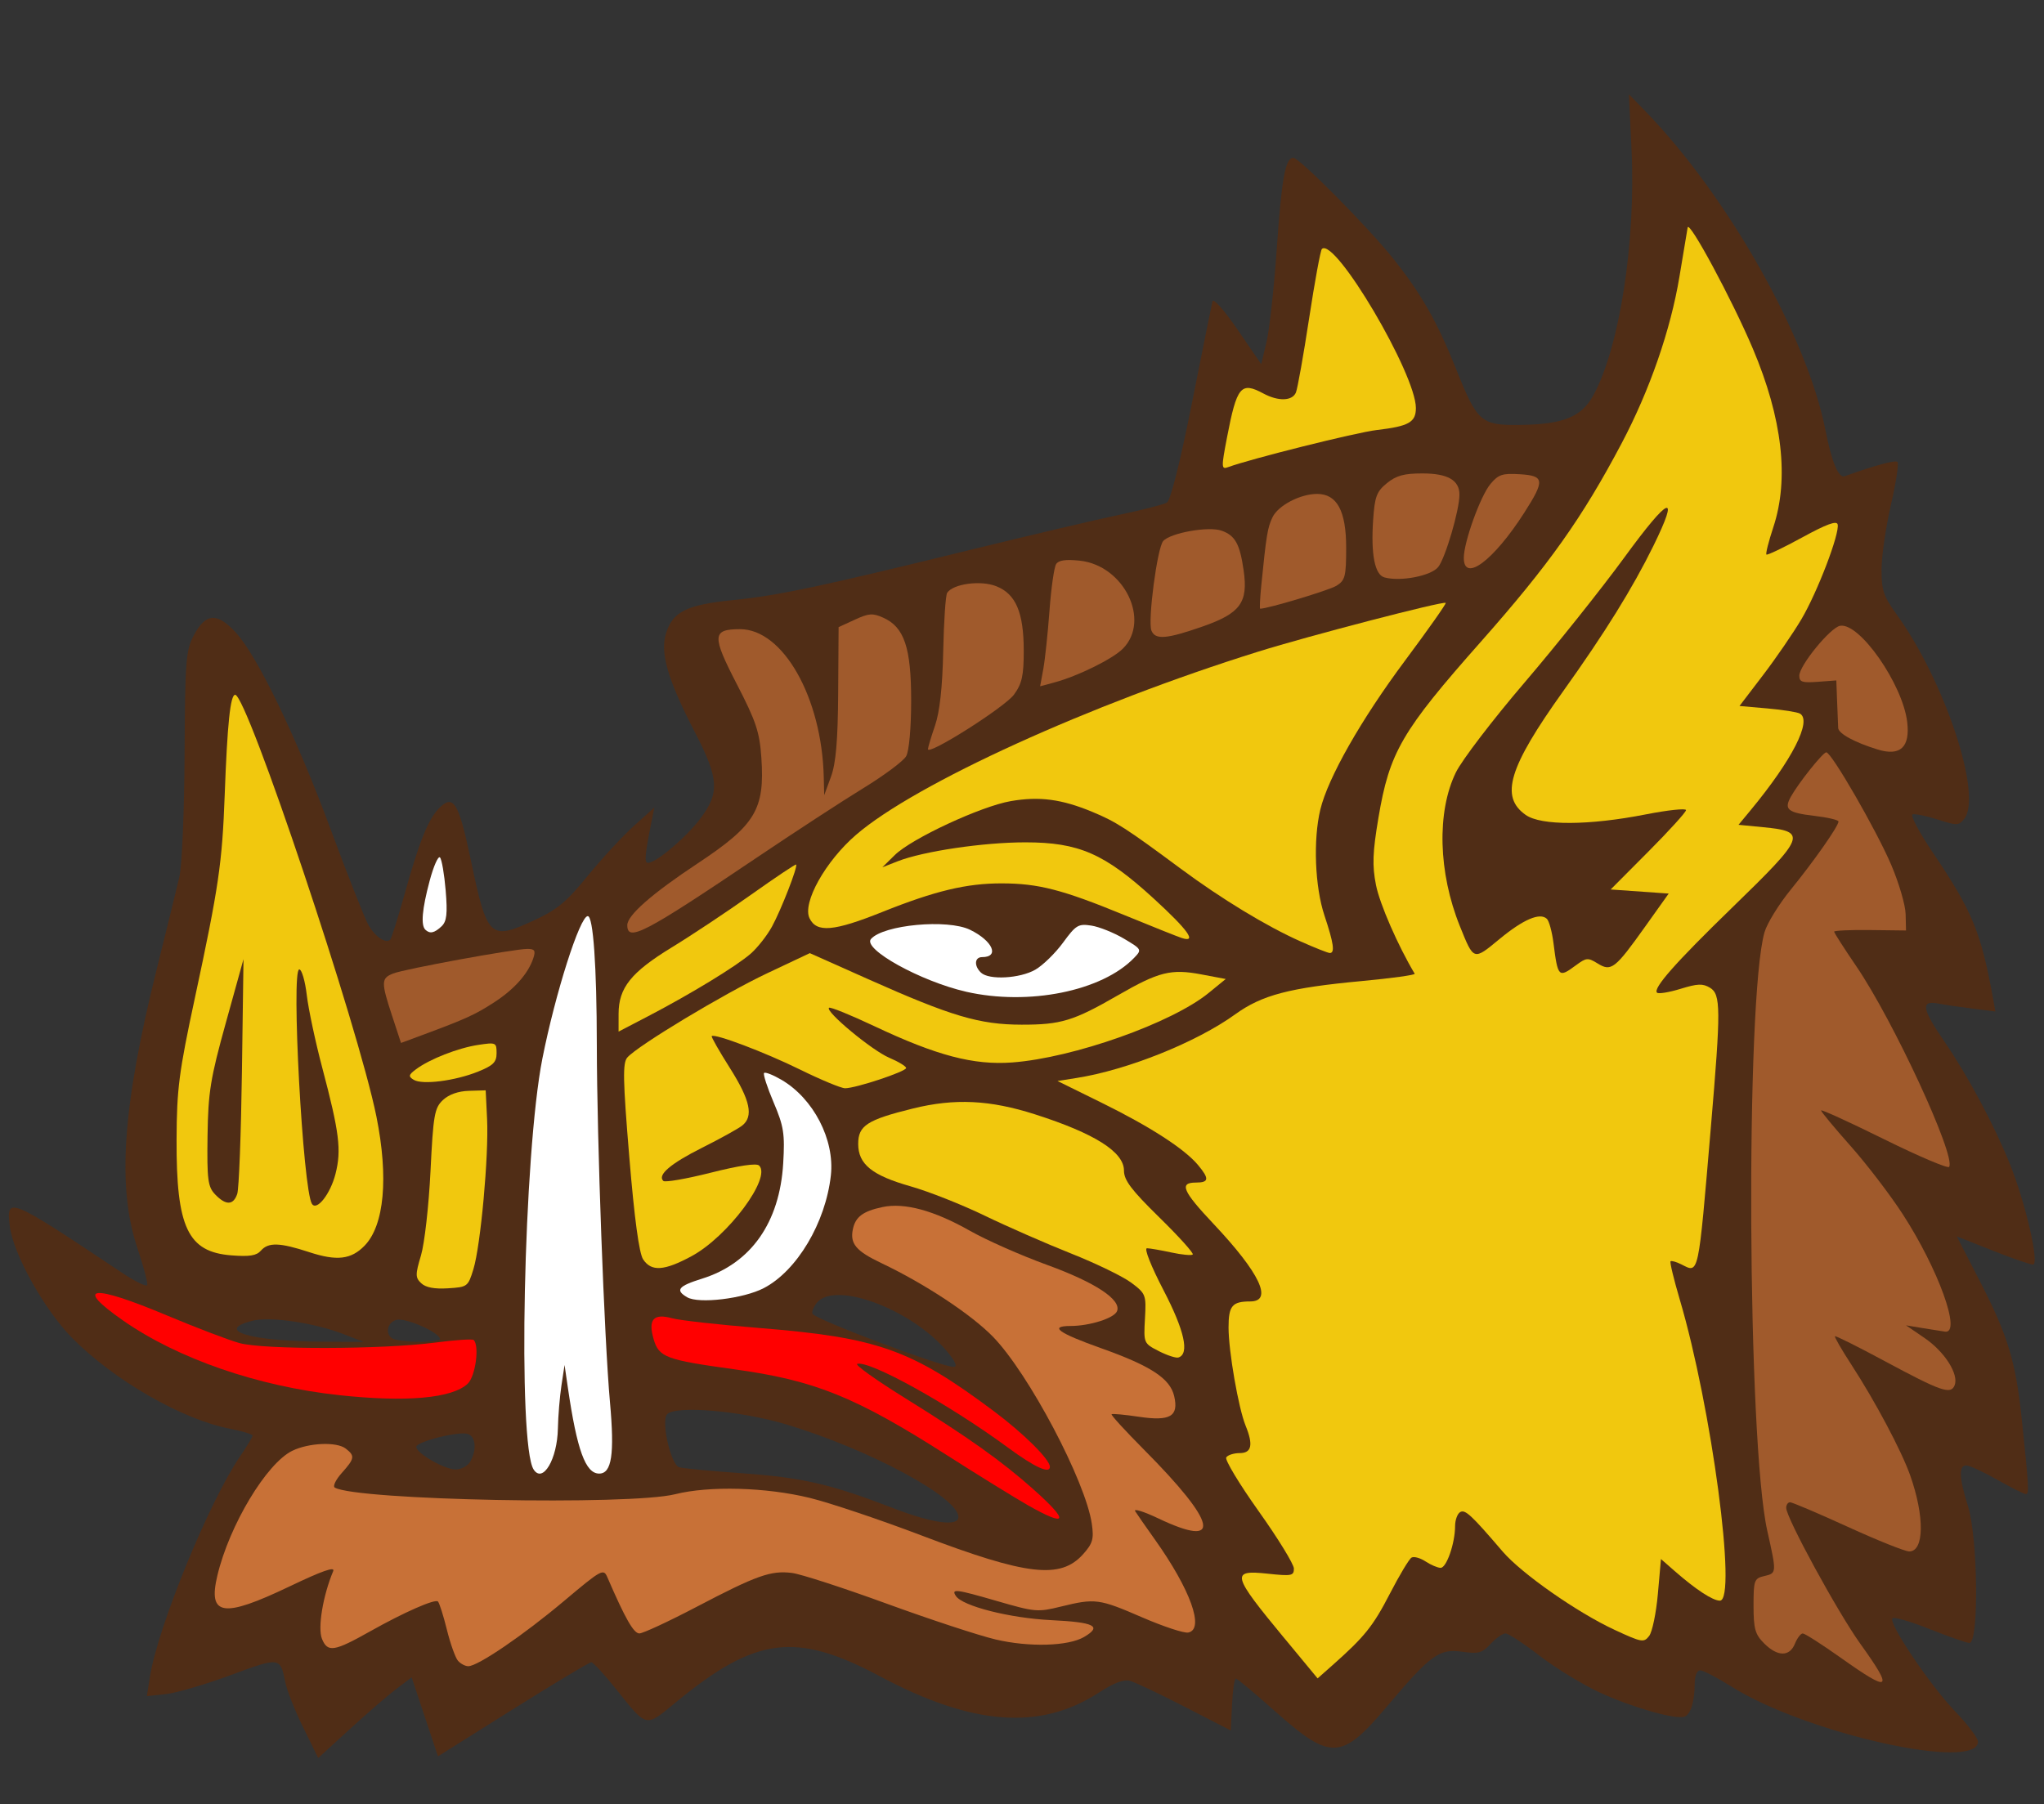 <?xml version="1.0" encoding="UTF-8" standalone="no"?>
<!-- Created with Inkscape (http://www.inkscape.org/) -->

<svg
   xmlns:dc="http://purl.org/dc/elements/1.1/"
   xmlns:cc="http://creativecommons.org/ns#"
   xmlns:rdf="http://www.w3.org/1999/02/22-rdf-syntax-ns#"
   xmlns:svg="http://www.w3.org/2000/svg"
   xmlns="http://www.w3.org/2000/svg"
   xmlns:sodipodi="http://sodipodi.sourceforge.net/DTD/sodipodi-0.dtd"
   xmlns:inkscape="http://www.inkscape.org/namespaces/inkscape"
   id="svg2"
   version="1.1"
   inkscape:version="0.48.1 "
   width="239"
   height="211"
   sodipodi:docname="hog.svg">
  <rect width="100%" height="100%" fill="#333333" stroke="none"/>
  <sodipodi:namedview
     pagecolor="#ffffff"
     bordercolor="#666666"
     borderopacity="1"
     objecttolerance="10"
     gridtolerance="10"
     guidetolerance="10"
     inkscape:pageopacity="0"
     inkscape:pageshadow="2"
     inkscape:window-width="1280"
     inkscape:window-height="742"
     id="namedview4"
     showgrid="false"
     inkscape:zoom="2.6303318"
     inkscape:cx="34.358973"
     inkscape:cy="85.198971"
     inkscape:window-x="-4"
     inkscape:window-y="-4"
     inkscape:window-maximized="1"
     inkscape:current-layer="g16882" />
  <defs
     id="defs6" />
  <path
     style="fill:#ff0000;fill-opacity:1;stroke:#000000;stroke-width:1.141"
     d=""
     id="path3134"
     inkscape:connector-curvature="0" />
  <g
     id="g3328"
     transform="matrix(1.34,0,0,1.261,116.798,10.546)">
    <g
       style="fill:#1a1a1a"
       transform="translate(-24.332,-11.786)"
       id="g3150">
      <g
         id="g16853"
         style="stroke:#1a1a1a">
        <g
           id="g16882"
           style="stroke:none">
          <path
             style="fill:#502d16;fill-opacity:1;stroke:none"
             d="m -60.705,151.862 c -0.719,-1.557 -1.421,-3.442 -1.56,-4.187 -0.44,-2.357 -0.476,-2.362 -4.773,-0.671 -2.187,0.86 -4.726,1.65 -5.643,1.756 l -1.667,0.191 0.276,-1.839 c 0.685,-4.569 5.149,-16.174 7.827,-20.347 0.619,-0.964 1.125,-1.854 1.125,-1.978 0,-0.124 -0.898,-0.412 -1.996,-0.64 -4.19,-0.871 -10.142,-4.518 -13.773,-8.44 -2.416,-2.609 -5.134,-7.802 -5.422,-10.357 -0.314,-2.783 -0.118,-2.696 9.786,4.328 1.15,0.816 2.145,1.332 2.21,1.147 0.065,-0.185 -0.32,-1.724 -0.855,-3.421 -1.792,-5.672 -1.309,-13.103 1.678,-25.856 0.857,-3.659 1.746,-7.509 1.976,-8.554 0.233,-1.061 0.436,-6.1 0.461,-11.405 0.04,-8.693 0.109,-9.634 0.804,-11.025 1.031,-2.062 2.011,-2.145 3.627,-0.305 1.897,2.161 5.288,9.621 8.3,18.26 1.475,4.229 2.953,8.216 3.286,8.859 0.58,1.122 1.527,1.815 1.93,1.412 0.105,-0.105 0.685,-2.07 1.287,-4.366 1.221,-4.653 2.02,-6.774 2.934,-7.783 1.278,-1.412 1.745,-0.623 2.799,4.723 1.438,7.298 1.669,7.533 5.526,5.634 2.026,-0.998 2.82,-1.697 4.681,-4.123 1.233,-1.607 3.046,-3.692 4.029,-4.633 l 1.788,-1.711 -0.216,1.141 c -0.621,3.275 -0.682,3.992 -0.337,3.992 0.704,0 3.311,-2.34 4.552,-4.085 1.716,-2.414 1.642,-3.709 -0.458,-8.023 -2.381,-4.892 -3.063,-7.381 -2.519,-9.196 0.6,-2.003 1.796,-2.629 5.858,-3.067 3.962,-0.427 7.538,-1.233 20.796,-4.686 5.123,-1.334 10.94,-2.788 12.926,-3.231 1.986,-0.443 3.842,-0.95 4.124,-1.127 0.315,-0.198 1.154,-3.744 2.179,-9.21 0.917,-4.889 1.724,-9.145 1.794,-9.459 0.071,-0.32 1.032,0.833 2.191,2.631 l 2.064,3.201 0.464,-2.06 c 0.255,-1.133 0.659,-5.047 0.897,-8.698 0.424,-6.504 0.747,-8.379 1.442,-8.379 0.534,0 6.513,6.414 8.718,9.352 2.48,3.305 3.841,5.856 5.544,10.391 1.779,4.738 2.136,5.069 5.427,5.032 3.846,-0.042 5.453,-0.725 6.498,-2.762 2.277,-4.438 3.705,-14.209 3.325,-22.746 l -0.23,-5.16 1.39,1.521 c 7.23,7.908 14.154,20.933 15.765,29.654 0.542,2.934 1.138,4.453 1.668,4.251 2.638,-1.009 4.418,-1.521 4.612,-1.327 0.131,0.131 -0.127,1.918 -0.571,3.971 -0.445,2.053 -0.814,4.742 -0.82,5.975 -0.009,1.942 0.166,2.501 1.313,4.19 4.222,6.216 7.522,16.829 5.899,18.971 -0.48,0.633 -0.62,0.637 -2.309,0.061 -0.989,-0.337 -1.977,-0.553 -2.196,-0.48 -0.218,0.073 0.579,1.67 1.772,3.55 3.44,5.421 4.194,7.357 5.237,13.447 l 0.22,1.285 -1.955,-0.259 c -1.075,-0.143 -2.444,-0.357 -3.042,-0.477 -1.548,-0.31 -1.422,0.476 0.576,3.572 2.026,3.141 4.342,7.75 5.69,11.322 1.379,3.655 2.599,9.314 2.008,9.314 -0.247,0 -1.844,-0.588 -3.548,-1.307 l -3.099,-1.307 2.06,4.253 c 2.389,4.933 3.084,7.367 3.602,12.617 0.633,6.405 0.665,7.033 0.368,7.033 -0.158,0 -1.282,-0.599 -2.497,-1.331 -1.215,-0.732 -2.434,-1.331 -2.707,-1.331 -0.67,0 -0.626,1.162 0.142,3.743 0.887,2.978 0.98,12.828 0.12,12.728 -0.314,-0.037 -1.892,-0.626 -3.507,-1.309 -1.615,-0.683 -3.052,-1.127 -3.193,-0.986 -0.404,0.404 3.262,6.2 5.464,8.636 1.098,1.215 1.996,2.478 1.996,2.807 0,2.798 -14.99,-0.751 -21.48,-5.085 -1.255,-0.838 -2.495,-1.524 -2.756,-1.524 -0.282,-7.6e-4 -0.477,0.501 -0.48,1.234 -0.007,1.658 -0.355,2.858 -0.888,3.06 -0.774,0.294 -4.54,-0.843 -7.361,-2.222 -1.507,-0.737 -3.882,-2.275 -5.276,-3.418 -1.394,-1.143 -2.739,-2.078 -2.988,-2.078 -0.249,0 -0.833,0.437 -1.298,0.971 -0.746,0.858 -1.038,0.942 -2.493,0.724 -2.001,-0.3 -2.731,0.268 -6.6,5.139 -3.916,4.93 -4.871,4.968 -9.711,0.387 -1.766,-1.672 -3.309,-3.04 -3.428,-3.04 -0.119,0 -0.267,1.085 -0.329,2.41 l -0.112,2.41 -3.992,-2.184 c -2.196,-1.201 -4.352,-2.29 -4.793,-2.418 -0.556,-0.162 -1.397,0.176 -2.753,1.109 -5.108,3.514 -11.006,3.041 -19.067,-1.53 -7.333,-4.158 -10.843,-3.688 -17.782,2.38 -2.736,2.393 -2.505,2.447 -5.277,-1.232 -1.014,-1.345 -1.974,-2.45 -2.133,-2.455 -0.16,-0.005 -3.235,1.956 -6.835,4.358 l -6.545,4.368 -1.149,-3.663 -1.149,-3.663 -1.331,1.071 c -0.732,0.589 -2.566,2.273 -4.077,3.743 l -2.746,2.671 -1.307,-2.832 z m 57.173,-19.527 c 0,-1.822 -7.8,-6.281 -15.017,-8.585 -3.947,-1.26 -9.602,-1.778 -10.395,-0.952 -0.563,0.587 0.311,4.699 1.048,4.928 0.332,0.103 2.828,0.355 5.548,0.56 5.21,0.393 7.688,1.003 13.113,3.228 3.446,1.414 5.703,1.738 5.703,0.821 z m -42.594,-5.14 c 0.576,-1.075 0.481,-2.297 -0.199,-2.557 -0.768,-0.295 -4.547,0.713 -4.518,1.205 0.036,0.605 2.48,2.088 3.442,2.088 0.484,0 1.058,-0.331 1.274,-0.735 l 0,0 z m 41.865,-9.865 c -2.896,-4.067 -10.038,-7.033 -11.645,-4.836 -0.29,0.397 -0.45,0.848 -0.354,1.002 0.346,0.559 11.151,4.885 12.279,4.916 0.347,0.01 0.261,-0.323 -0.279,-1.082 l 0,0 z M -57.138,115.394 c -2.554,-1.058 -6.415,-1.672 -7.958,-1.268 -3.415,0.896 -0.269,1.91 6.057,1.952 l 3.612,0.024 -1.711,-0.708 0,0 z m 8.364,0.441 c 0,-0.605 -3.033,-2.025 -3.803,-1.78 -0.936,0.297 -1.002,1.591 -0.094,1.828 1.172,0.306 3.897,0.273 3.897,-0.048 z"
             id="path3320"
             inkscape:connector-curvature="0"
             transform="translate(24.332,11.786)" />
          <path
             style="fill:#ffffff;fill-opacity:1;stroke:none;stroke-width:1.141"
             d="m -16.263,139.724 c -1.418,-2.294 -0.878,-29.33 0.761,-38.123 1.128,-6.05 3.273,-13.209 3.959,-13.209 0.477,0 0.782,4.609 0.791,11.976 0.011,8.832 0.648,27.21 1.148,33.119 0.408,4.822 0.153,6.609 -0.943,6.609 -1.192,0 -1.938,-2.178 -2.734,-7.984 l -0.287,-2.091 -0.271,1.901 c -0.149,1.046 -0.289,2.842 -0.31,3.992 -0.053,2.845 -1.31,5.11 -2.114,3.81 l 0,0 z"
             id="path3096"
             inkscape:connector-curvature="0" />
          <path
             style="fill:#f1c80e;fill-opacity:1;stroke:none;stroke-width:1.141"
             d="m -35.847,119.558 c -2.579,-0.896 -3.561,-0.929 -4.216,-0.141 -0.389,0.469 -0.988,0.571 -2.582,0.439 -3.801,-0.315 -4.808,-2.581 -4.778,-10.744 0.017,-4.685 0.209,-6.256 1.595,-13.116 2.079,-10.286 2.386,-12.508 2.604,-18.819 0.229,-6.618 0.493,-9.314 0.913,-9.314 1.044,0 10.745,30.784 12.325,39.112 1.073,5.658 0.69,10.106 -1.032,11.984 -1.178,1.285 -2.416,1.438 -4.83,0.6 z m 2.292,-7.259 c 0.53,-2.208 0.338,-3.839 -1.155,-9.84 -0.599,-2.405 -1.207,-5.441 -1.352,-6.748 -0.145,-1.307 -0.439,-2.376 -0.655,-2.376 -0.726,0 0.316,20.467 1.108,21.748 0.422,0.683 1.608,-0.923 2.054,-2.784 l 0,0 z m -8.573,1.851 c 0.149,-0.47 0.332,-5.56 0.408,-11.31 l 0.137,-10.455 -1.539,5.893 c -1.352,5.178 -1.546,6.452 -1.599,10.508 -0.053,4.056 0.028,4.713 0.664,5.418 0.935,1.036 1.59,1.018 1.929,-0.053 z"
             id="path3098"
             inkscape:connector-curvature="0" />
          <path
             style="fill:#ffffff;fill-opacity:1;stroke:none;stroke-width:1.141"
             d="m -25.709,89.659 c -0.414,-0.414 -0.293,-1.906 0.369,-4.54 0.342,-1.363 0.748,-2.339 0.902,-2.169 0.154,0.17 0.377,1.547 0.496,3.061 0.17,2.162 0.093,2.875 -0.359,3.327 -0.626,0.626 -1.015,0.714 -1.408,0.321 z"
             id="path3100"
             inkscape:connector-curvature="0" />
          <path
             style="fill:#f1c80e;fill-opacity:1;stroke:none;stroke-width:1.141"
             d="m -26.732,103.573 c -0.48,-0.315 -0.451,-0.457 0.199,-0.974 1.185,-0.944 3.676,-1.981 5.434,-2.263 1.546,-0.247 1.6,-0.221 1.6,0.765 0,0.838 -0.288,1.144 -1.616,1.713 -2.008,0.861 -4.87,1.248 -5.616,0.759 z"
             id="path3104"
             inkscape:connector-curvature="0" />
          <path
             style="fill:#f1c80e;fill-opacity:1;stroke:none;stroke-width:1.141"
             d="m -26.074,122.443 c -0.52,-0.52 -0.523,-0.8 -0.021,-2.585 0.309,-1.101 0.682,-4.609 0.829,-7.795 0.24,-5.214 0.348,-5.875 1.079,-6.607 0.523,-0.523 1.335,-0.83 2.275,-0.86 l 1.462,-0.046 0.122,2.661 c 0.155,3.373 -0.562,11.736 -1.192,13.922 -0.469,1.628 -0.52,1.668 -2.225,1.779 -1.186,0.077 -1.932,-0.073 -2.328,-0.469 l 0,0 z"
             id="path3106"
             inkscape:connector-curvature="0" />
          <path
             style="fill:#ff0000;fill-opacity:1;stroke:none;stroke-width:1.141"
             d="m -33.245,132.82 c -7.093,-0.813 -14.067,-3.375 -18.855,-6.927 -4.326,-3.209 -2.739,-3.4 3.841,-0.463 2.54,1.134 5.388,2.287 6.329,2.563 2.119,0.621 12.482,0.594 17.053,-0.045 1.747,-0.244 3.267,-0.353 3.378,-0.242 0.523,0.523 0.159,3.375 -0.518,4.052 -1.359,1.359 -5.347,1.737 -11.228,1.063 l 0,0 z"
             id="path3108"
             inkscape:connector-curvature="0" />
          <path
             style="fill:#ff0000;fill-opacity:1;stroke:none;stroke-width:1.141"
             d="m 26.86,143.03 c -1.138,-0.687 -4.293,-2.759 -7.011,-4.605 -8.029,-5.453 -11.571,-6.975 -18.629,-8.006 -5.93,-0.866 -6.553,-1.113 -7.011,-2.774 -0.509,-1.845 -0.023,-2.434 1.613,-1.955 0.669,0.196 4.063,0.599 7.542,0.897 10.403,0.89 13.306,1.982 20.534,7.726 2.6,2.066 4.884,4.477 4.884,5.154 0,0.691 -1.321,0.047 -3.668,-1.788 -5.102,-3.991 -12.083,-8.109 -13.145,-7.756 -0.228,0.076 1.623,1.484 4.112,3.128 5.642,3.727 8.477,5.868 11.274,8.515 3.162,2.991 2.97,3.557 -0.498,1.464 z"
             id="path3110"
             inkscape:connector-curvature="0" />
          <path
             style="fill:#c87137;fill-opacity:1;stroke:none;stroke-width:1.141"
             d="m -22.863,157.465 c -0.228,-0.275 -0.666,-1.575 -0.972,-2.89 -0.307,-1.315 -0.658,-2.491 -0.781,-2.614 -0.262,-0.262 -2.956,0.998 -5.909,2.763 -3.157,1.888 -3.721,1.981 -4.211,0.699 -0.385,-1.007 0.084,-4.009 0.981,-6.28 0.179,-0.454 -0.959,-0.03 -3.823,1.426 -5.808,2.951 -7.126,2.736 -6.284,-1.023 1.045,-4.664 4.287,-10.401 6.535,-11.563 1.455,-0.752 3.881,-0.857 4.671,-0.201 0.814,0.675 0.776,0.917 -0.351,2.256 -0.528,0.628 -0.802,1.239 -0.609,1.358 1.904,1.177 25.745,1.669 29.703,0.613 2.971,-0.792 7.923,-0.649 11.732,0.34 1.748,0.454 6.134,2.02 9.747,3.481 9.217,3.726 12.143,4.087 14.116,1.742 0.839,-0.998 0.951,-1.412 0.758,-2.819 -0.541,-3.946 -5.506,-13.936 -8.619,-17.342 -1.892,-2.07 -5.968,-4.929 -9.749,-6.839 -2.199,-1.111 -2.74,-1.79 -2.486,-3.122 0.222,-1.162 0.877,-1.687 2.587,-2.073 1.917,-0.432 4.494,0.311 7.636,2.203 1.431,0.862 4.442,2.278 6.692,3.147 4.257,1.645 6.544,3.25 6.138,4.307 -0.249,0.649 -2.374,1.368 -4.051,1.372 -1.91,0.004 -1.086,0.644 2.641,2.053 4.361,1.649 6.038,2.815 6.397,4.449 0.413,1.882 -0.341,2.352 -3.079,1.918 -1.239,-0.196 -2.31,-0.302 -2.382,-0.234 -0.071,0.067 1.187,1.531 2.797,3.252 6.446,6.893 6.916,9.255 1.276,6.407 -1.269,-0.641 -2.176,-0.94 -2.014,-0.665 0.162,0.275 0.925,1.441 1.696,2.591 3.131,4.67 4.381,8.363 2.933,8.662 -0.366,0.076 -2.178,-0.559 -4.027,-1.411 -3.754,-1.729 -4.09,-1.777 -7.084,-0.997 -2.043,0.532 -2.244,0.513 -5.626,-0.529 -3.539,-1.091 -3.967,-1.146 -3.538,-0.453 0.581,0.94 4.699,2.051 8.3,2.239 3.816,0.199 4.487,0.562 2.885,1.563 -1.379,0.861 -4.807,0.962 -7.729,0.228 -1.462,-0.367 -5.739,-1.863 -9.505,-3.323 -3.766,-1.46 -7.476,-2.74 -8.246,-2.843 -1.846,-0.248 -3.075,0.216 -8.34,3.148 -2.429,1.353 -4.673,2.46 -4.985,2.46 -0.496,0 -1.233,-1.375 -2.798,-5.223 -0.329,-0.81 -0.511,-0.704 -3.768,2.209 -3.549,3.174 -7.527,6.055 -8.361,6.055 -0.264,0 -0.667,-0.225 -0.895,-0.5 z"
             id="path3112"
             inkscape:connector-curvature="0" />
          <path
             style="fill:#f1c80e;fill-opacity:1;stroke:none;stroke-width:1.141"
             d="m 38.284,128.734 c -1.315,-0.713 -1.326,-0.74 -1.206,-3.006 0.117,-2.21 0.077,-2.321 -1.194,-3.335 -0.723,-0.577 -3.087,-1.796 -5.253,-2.709 -2.166,-0.913 -5.564,-2.496 -7.551,-3.517 -1.986,-1.021 -4.887,-2.241 -6.446,-2.711 -3.375,-1.017 -4.579,-2.052 -4.579,-3.938 0,-1.699 0.781,-2.236 4.777,-3.283 3.647,-0.956 6.709,-0.8 10.657,0.543 5.203,1.77 7.757,3.486 7.757,5.213 0,0.897 0.639,1.796 3.099,4.358 1.705,1.776 3.01,3.317 2.902,3.426 -0.109,0.109 -0.947,0.025 -1.864,-0.186 -0.916,-0.211 -1.875,-0.388 -2.129,-0.393 -0.268,-0.005 0.341,1.635 1.442,3.888 1.837,3.756 2.287,5.922 1.298,6.245 -0.211,0.069 -0.981,-0.198 -1.711,-0.594 l 0,0 z"
             id="path3114"
             inkscape:connector-curvature="0" />
          <path
             style="fill:#ffffff;fill-opacity:1;stroke:none;stroke-width:1.141"
             d="m -2.867,123.743 c -1.069,-0.663 -0.79,-1.032 1.301,-1.727 4.267,-1.417 6.772,-5.205 7.078,-10.702 0.152,-2.736 0.049,-3.433 -0.841,-5.654 -0.558,-1.393 -0.93,-2.618 -0.827,-2.721 0.103,-0.103 0.777,0.177 1.497,0.623 2.808,1.736 4.677,5.568 4.329,8.88 -0.46,4.39 -2.958,8.852 -5.852,10.452 -1.775,0.982 -5.674,1.477 -6.686,0.849 z"
             id="path3116"
             inkscape:connector-curvature="0" />
          <path
             style="fill:#f1c80e;fill-opacity:1;stroke:none;stroke-width:1.141"
             d="m -6.71,120.232 c -0.353,-0.566 -0.762,-3.777 -1.208,-9.49 -0.56,-7.179 -0.589,-8.737 -0.171,-9.241 0.922,-1.11 8.43,-5.915 12.201,-7.808 l 3.721,-1.868 5.092,2.414 c 7.258,3.441 9.713,4.215 13.386,4.221 3.442,0.006 4.524,-0.345 8.421,-2.733 3.554,-2.177 4.62,-2.461 7.263,-1.93 l 2.131,0.428 -1.494,1.296 c -3.217,2.79 -11.805,6.02 -17.13,6.443 -3.373,0.268 -6.594,-0.633 -12.04,-3.366 -2.073,-1.04 -3.853,-1.807 -3.956,-1.704 -0.343,0.343 3.753,3.956 5.252,4.632 0.813,0.367 1.478,0.796 1.478,0.954 0,0.329 -4.394,1.878 -5.326,1.878 -0.339,0 -2.111,-0.782 -3.938,-1.738 -3.048,-1.595 -7.435,-3.36 -7.698,-3.097 -0.06,0.06 0.65,1.387 1.579,2.947 1.792,3.012 2.091,4.508 1.07,5.357 -0.345,0.287 -1.909,1.206 -3.476,2.042 -2.78,1.484 -3.94,2.539 -3.393,3.086 0.149,0.149 2.007,-0.195 4.128,-0.763 2.476,-0.664 3.989,-0.903 4.224,-0.668 1.114,1.114 -2.725,6.592 -5.893,8.409 -2.388,1.37 -3.505,1.448 -4.224,0.297 z"
             id="path3118"
             inkscape:connector-curvature="0" />
          <path
             style="fill:#f1c80e;fill-opacity:1;stroke:none;stroke-width:1.141"
             d="m -8.853,97.454 c 0.002,-2.416 1.09,-3.858 4.655,-6.171 1.725,-1.119 4.848,-3.326 6.939,-4.903 2.091,-1.577 3.845,-2.824 3.898,-2.771 0.169,0.169 -1.304,4.194 -2.105,5.752 -0.425,0.826 -1.259,1.955 -1.853,2.509 -1.241,1.155 -5.236,3.744 -8.969,5.812 l -2.566,1.421 0.001,-1.648 -10e-7,0 z"
             id="path3120"
             inkscape:connector-curvature="0" />
          <path
             style="fill:#a05a2c;fill-opacity:1;stroke:none;stroke-width:1.141"
             d="m -8.094,89.229 c 0,-0.914 2.146,-2.916 6.149,-5.734 5.037,-3.547 5.859,-4.996 5.551,-9.788 -0.154,-2.392 -0.463,-3.378 -2.145,-6.838 -2.187,-4.499 -2.154,-5.09 0.29,-5.09 3.748,0 7.124,6.331 7.298,13.686 l 0.04,1.711 0.591,-1.711 C 10.111,74.219 10.281,72.106 10.308,67.672 l 0.037,-6.083 1.415,-0.691 c 1.223,-0.598 1.558,-0.624 2.471,-0.19 1.843,0.874 2.446,2.77 2.446,7.691 0,2.547 -0.181,4.685 -0.437,5.163 -0.24,0.449 -1.922,1.781 -3.736,2.961 -1.814,1.179 -6.036,4.105 -9.382,6.501 -9.734,6.972 -11.215,7.792 -11.215,6.206 z"
             id="path3122"
             inkscape:connector-curvature="0" />
          <path
             style="fill:#a05a2c;fill-opacity:1;stroke:none;stroke-width:1.141"
             d="m 18.142,72.904 c 0.002,-0.159 0.281,-1.145 0.619,-2.19 0.41,-1.266 0.648,-3.573 0.713,-6.905 0.054,-2.752 0.209,-5.184 0.345,-5.403 0.518,-0.838 2.918,-1.183 4.276,-0.615 1.719,0.718 2.406,2.434 2.406,6.012 0,2.29 -0.158,3.036 -0.855,4.049 -0.802,1.163 -7.513,5.683 -7.504,5.053 z"
             id="path3124"
             inkscape:connector-curvature="0" />
          <path
             style="fill:#a05a2c;fill-opacity:1;stroke:none;stroke-width:1.141"
             d="m 28.207,65.473 c 0.152,-0.881 0.395,-3.317 0.54,-5.412 0.145,-2.095 0.406,-4.039 0.58,-4.321 0.222,-0.36 0.835,-0.453 2.058,-0.316 3.867,0.436 6.217,5.541 3.76,8.169 -0.881,0.943 -3.919,2.537 -5.939,3.116 l -1.276,0.366 0.277,-1.603 0,0 z"
             id="path3126"
             inkscape:connector-curvature="0" />
          <path
             style="fill:#a05a2c;fill-opacity:1;stroke:none;stroke-width:1.141"
             d="m 37.643,61.912 c -0.336,-0.876 0.504,-7.678 1.026,-8.308 0.632,-0.761 3.97,-1.391 5.099,-0.961 1.183,0.45 1.588,1.227 1.92,3.679 0.404,2.993 -0.281,3.986 -3.604,5.217 -3.133,1.161 -4.107,1.243 -4.441,0.373 z"
             id="path3128"
             inkscape:connector-curvature="0" />
          <path
             style="fill:#a05a2c;fill-opacity:1;stroke:none;stroke-width:1.141"
             d="m 47.231,57.692 c 0.438,-4.65 0.547,-5.352 0.98,-6.301 0.498,-1.092 2.418,-2.158 3.888,-2.158 1.736,0 2.536,1.574 2.536,4.985 0,2.674 -0.088,3.039 -0.855,3.537 -0.646,0.419 -5.982,2.124 -6.649,2.124 -0.058,0 -0.013,-0.984 0.1,-2.186 z"
             id="path3130"
             inkscape:connector-curvature="0" />
          <path
             style="fill:#a05a2c;fill-opacity:1;stroke:none;stroke-width:1.141"
             d="m 57.974,56.977 c -0.841,-0.245 -1.189,-2.129 -0.985,-5.331 0.138,-2.168 0.304,-2.638 1.206,-3.414 0.819,-0.704 1.488,-0.899 3.088,-0.899 2.213,0 3.237,0.623 3.237,1.969 0,1.433 -1.23,5.886 -1.853,6.71 -0.626,0.827 -3.289,1.375 -4.692,0.965 z"
             id="path3132"
             inkscape:connector-curvature="0" />
          <path
             style="fill:#a05a2c;fill-opacity:1;stroke:none;stroke-width:1.141"
             d="m 101.017,72.939 c -2.011,-0.656 -3.425,-1.475 -3.449,-1.998 -0.015,-0.334 -0.058,-1.463 -0.095,-2.508 l -0.067,-1.901 -1.616,0.128 c -1.361,0.108 -1.615,0.018 -1.614,-0.57 0.003,-0.943 2.708,-4.462 3.556,-4.625 1.696,-0.327 5.462,5.408 5.858,8.921 0.264,2.34 -0.6,3.197 -2.573,2.554 z"
             id="path3136"
             inkscape:connector-curvature="0" />
          <path
             style="fill:#a05a2c;fill-opacity:1;stroke:none;stroke-width:1.141"
             d="m 97.815,157.195 c -1.657,-1.249 -3.158,-2.271 -3.336,-2.271 -0.178,0 -0.487,0.428 -0.685,0.95 -0.467,1.227 -1.519,1.216 -2.69,-0.03 -0.784,-0.834 -0.922,-1.357 -0.922,-3.496 0,-2.366 0.056,-2.529 0.95,-2.752 1.075,-0.268 1.075,-0.274 0.248,-4.203 -1.734,-8.233 -1.913,-49.296 -0.242,-55.502 0.22,-0.818 1.249,-2.595 2.286,-3.948 2.021,-2.637 4.171,-5.897 4.171,-6.326 0,-0.144 -0.938,-0.379 -2.085,-0.522 -2.367,-0.296 -2.704,-0.593 -2.052,-1.815 0.695,-1.304 2.771,-4.063 3.07,-4.08 0.443,-0.025 4.372,7.21 5.669,10.44 0.672,1.673 1.237,3.726 1.256,4.562 l 0.034,1.521 -3.136,-0.04 c -1.725,-0.022 -3.136,0.046 -3.136,0.152 0,0.106 0.87,1.548 1.933,3.205 3.233,5.039 8.711,17.624 8.101,18.61 -0.107,0.173 -2.665,-0.983 -5.684,-2.569 -3.019,-1.586 -5.49,-2.786 -5.49,-2.666 0,0.12 1.155,1.599 2.566,3.287 1.411,1.688 3.46,4.534 4.553,6.325 3.114,5.103 5.151,11.094 3.707,10.905 -0.204,-0.027 -1.055,-0.169 -1.892,-0.317 l -1.521,-0.269 1.627,1.183 c 1.755,1.276 3.001,3.369 2.611,4.385 -0.336,0.875 -1.17,0.567 -6.139,-2.273 -2.3,-1.315 -4.234,-2.342 -4.299,-2.282 -0.064,0.059 0.579,1.243 1.428,2.631 2.078,3.395 4.372,7.983 5.131,10.259 1.272,3.818 1.235,7.072 -0.082,7.068 -0.362,-0.001 -2.772,-1.027 -5.356,-2.281 -2.584,-1.254 -4.85,-2.279 -5.037,-2.279 -0.187,0 -0.34,0.233 -0.34,0.518 0,0.92 4.49,9.674 6.456,12.588 2.954,4.378 2.668,4.605 -1.675,1.331 z"
             id="path3138"
             inkscape:connector-curvature="0" />
          <path
             style="fill:#f1c80e;fill-opacity:1;stroke:none;stroke-width:1.141"
             d="m 49.261,155.393 c -4.625,-5.945 -4.732,-6.382 -1.468,-6.012 2.088,0.236 2.281,0.196 2.281,-0.474 0,-0.403 -1.384,-2.798 -3.075,-5.323 -1.691,-2.525 -2.964,-4.77 -2.829,-4.989 0.135,-0.219 0.664,-0.399 1.174,-0.399 1.046,0 1.201,-0.761 0.517,-2.541 -0.625,-1.628 -1.489,-6.91 -1.489,-9.108 -5.3e-4,-2.012 0.316,-2.417 1.891,-2.417 2.015,0 0.845,-2.629 -3.197,-7.187 -2.707,-3.052 -3.023,-3.838 -1.546,-3.838 1.151,0 1.191,-0.353 0.185,-1.631 -1.179,-1.499 -4.174,-3.556 -8.408,-5.772 l -3.853,-2.018 1.666,-0.28 c 4.454,-0.749 10.466,-3.313 13.846,-5.906 2.332,-1.789 4.731,-2.459 11.049,-3.085 2.6,-0.258 4.674,-0.563 4.61,-0.678 -1.466,-2.61 -3.051,-6.47 -3.377,-8.222 -0.337,-1.811 -0.295,-3.032 0.212,-6.234 0.966,-6.098 2.021,-8.028 8.928,-16.323 5.958,-7.155 8.852,-11.492 12.297,-18.421 2.447,-4.922 4.272,-10.515 5.042,-15.45 0.343,-2.196 0.665,-4.249 0.716,-4.562 0.119,-0.727 3.891,6.722 5.689,11.237 2.578,6.471 3.183,12.078 1.787,16.561 -0.41,1.317 -0.681,2.458 -0.602,2.536 0.079,0.079 1.483,-0.636 3.121,-1.587 2.125,-1.234 3.012,-1.58 3.095,-1.207 0.188,0.848 -1.772,6.297 -3.166,8.798 -0.709,1.272 -2.213,3.602 -3.344,5.177 l -2.055,2.865 2.434,0.227 c 1.339,0.125 2.617,0.34 2.841,0.479 1.069,0.661 -0.675,4.295 -4.292,8.942 l -1.069,1.373 2.136,0.22 c 3.896,0.402 3.744,0.821 -2.707,7.475 -4.918,5.073 -6.925,7.489 -6.54,7.874 0.13,0.13 1.052,-0.029 2.049,-0.355 1.496,-0.489 1.944,-0.507 2.572,-0.103 0.95,0.611 0.958,1.947 0.077,12.937 -1.122,14.001 -1.03,13.548 -2.573,12.723 -0.44,-0.236 -0.865,-0.364 -0.944,-0.286 -0.079,0.079 0.283,1.675 0.804,3.547 2.774,9.972 5.025,27.926 3.501,27.926 -0.625,0 -2.096,-1.024 -3.955,-2.754 l -1.188,-1.105 -0.269,3.231 c -0.148,1.777 -0.491,3.534 -0.762,3.905 -0.464,0.634 -0.642,0.601 -3.007,-0.564 -3.258,-1.604 -8.13,-5.227 -9.777,-7.27 -2.746,-3.407 -3.271,-3.924 -3.705,-3.656 -0.243,0.15 -0.443,0.734 -0.444,1.296 -0.003,1.598 -0.745,3.874 -1.262,3.874 -0.257,0 -0.848,-0.267 -1.313,-0.592 -0.465,-0.326 -1.016,-0.487 -1.225,-0.358 -0.209,0.129 -1.06,1.636 -1.892,3.349 -1.461,3.008 -2.205,3.993 -4.999,6.625 l -1.306,1.23 -2.879,-3.701 0,0 z m 25.428,-62.444 c 0.904,-0.711 1.039,-0.723 1.891,-0.165 1.187,0.778 1.512,0.509 4.158,-3.439 l 2.041,-3.044 -2.532,-0.19 -2.532,-0.19 3.288,-3.511 c 1.808,-1.931 3.288,-3.663 3.288,-3.848 0,-0.185 -1.583,-0.006 -3.517,0.397 -4.952,1.033 -9.118,1.054 -10.466,0.052 -2.271,-1.689 -1.503,-4.39 3.267,-11.484 3.629,-5.397 6.059,-9.557 7.869,-13.475 2.335,-5.053 1.404,-4.658 -2.536,1.077 -2.012,2.929 -5.929,8.147 -8.703,11.595 -2.775,3.449 -5.473,7.202 -5.996,8.34 -1.677,3.649 -1.539,9.283 0.349,14.26 1.221,3.218 1.173,3.201 3.445,1.206 2.094,-1.838 3.538,-2.495 4.146,-1.887 0.192,0.192 0.45,1.197 0.575,2.234 0.384,3.203 0.444,3.267 1.966,2.07 l 0,0 z"
             id="path3140"
             inkscape:connector-curvature="0" />
          <path
             style="fill:#f1c80e;fill-opacity:1;stroke:none;stroke-width:1.141"
             d="m 50.644,90.733 c -2.958,-1.401 -6.884,-3.935 -10.455,-6.748 -4.767,-3.756 -5.635,-4.349 -7.704,-5.262 -2.684,-1.185 -4.626,-1.456 -7.123,-0.996 -2.6,0.48 -8.641,3.466 -10.107,4.995 l -1.094,1.142 1.332,-0.556 c 2.228,-0.931 7.476,-1.759 11.146,-1.759 4.675,4.18e-4 6.922,1.046 11.201,5.211 3.019,2.939 3.817,4.133 2.444,3.659 -0.366,-0.126 -2.633,-1.089 -5.037,-2.138 -5.377,-2.347 -7.463,-2.92 -10.66,-2.926 -3.079,-0.006 -5.829,0.694 -10.441,2.657 -4.235,1.802 -5.717,1.938 -6.337,0.579 -0.649,-1.424 1.385,-5.295 4.074,-7.753 5.184,-4.738 20.383,-12.095 35.065,-16.972 4.431,-1.472 16.142,-4.71 16.373,-4.526 0.072,0.057 -1.527,2.468 -3.553,5.359 -3.829,5.461 -6.721,10.867 -7.387,13.809 -0.636,2.807 -0.476,7.158 0.359,9.824 0.806,2.57 0.929,3.483 0.47,3.482 -0.157,-1.65e-4 -1.312,-0.486 -2.566,-1.081 l 0,0 z"
             id="path3142"
             inkscape:connector-curvature="0" />
          <path
             style="fill:#ffffff;fill-opacity:1;stroke:none;stroke-width:1.141"
             d="m 21.473,95.404 c -3.966,-0.961 -9.068,-3.969 -8.301,-4.893 1.094,-1.319 6.677,-1.869 8.644,-0.852 1.978,1.023 2.605,2.535 1.051,2.535 -0.665,0 -0.717,0.819 -0.092,1.445 0.698,0.698 3.393,0.54 4.733,-0.277 0.659,-0.402 1.749,-1.532 2.423,-2.512 1.123,-1.633 1.33,-1.765 2.468,-1.58 0.683,0.111 1.961,0.655 2.839,1.209 1.57,0.991 1.585,1.021 0.897,1.781 -2.797,3.09 -9.212,4.466 -14.664,3.145 l 0,0 z"
             id="path3144"
             inkscape:connector-curvature="0" />
          <path
             style="fill:#a05a2c;fill-opacity:1;stroke:none;stroke-width:1.141"
             d="m 64.9,55.166 c 0,-1.465 1.449,-5.74 2.323,-6.85 0.698,-0.887 1.036,-1.007 2.567,-0.908 2.155,0.139 2.199,0.56 0.378,3.581 -2.677,4.441 -5.268,6.495 -5.268,4.177 z"
             id="path3146"
             inkscape:connector-curvature="0" />
          <path
             style="fill:#f1c80e;fill-opacity:1;stroke:none;stroke-width:1.141"
             d="m 44.23,44.031 c 0.867,-4.786 1.215,-5.236 3.182,-4.112 1.303,0.745 2.528,0.704 2.839,-0.095 0.142,-0.366 0.661,-3.461 1.152,-6.877 0.491,-3.416 0.992,-6.311 1.114,-6.433 1.129,-1.129 8.202,11.592 8.202,14.752 0,1.325 -0.619,1.694 -3.422,2.042 -1.775,0.22 -11.028,2.678 -12.98,3.448 -0.574,0.226 -0.581,0.008 -0.086,-2.725 z"
             id="path3148"
             inkscape:connector-curvature="0" />
          <path
             style="fill:#a05a2c;fill-opacity:1;stroke:none;stroke-width:1.141"
             d="m -28.612,97.656 c -0.973,-3.152 -0.966,-3.495 0.083,-3.941 0.989,-0.42 10.553,-2.282 11.719,-2.282 0.638,0 0.734,0.159 0.518,0.855 -0.447,1.44 -1.656,2.889 -3.427,4.107 -1.656,1.139 -2.477,1.537 -6.25,3.024 l -1.87,0.737 -0.772,-2.501 z"
             id="path3102"
             inkscape:connector-curvature="0" />
        </g>
      </g>
    </g>
  </g>
</svg>
